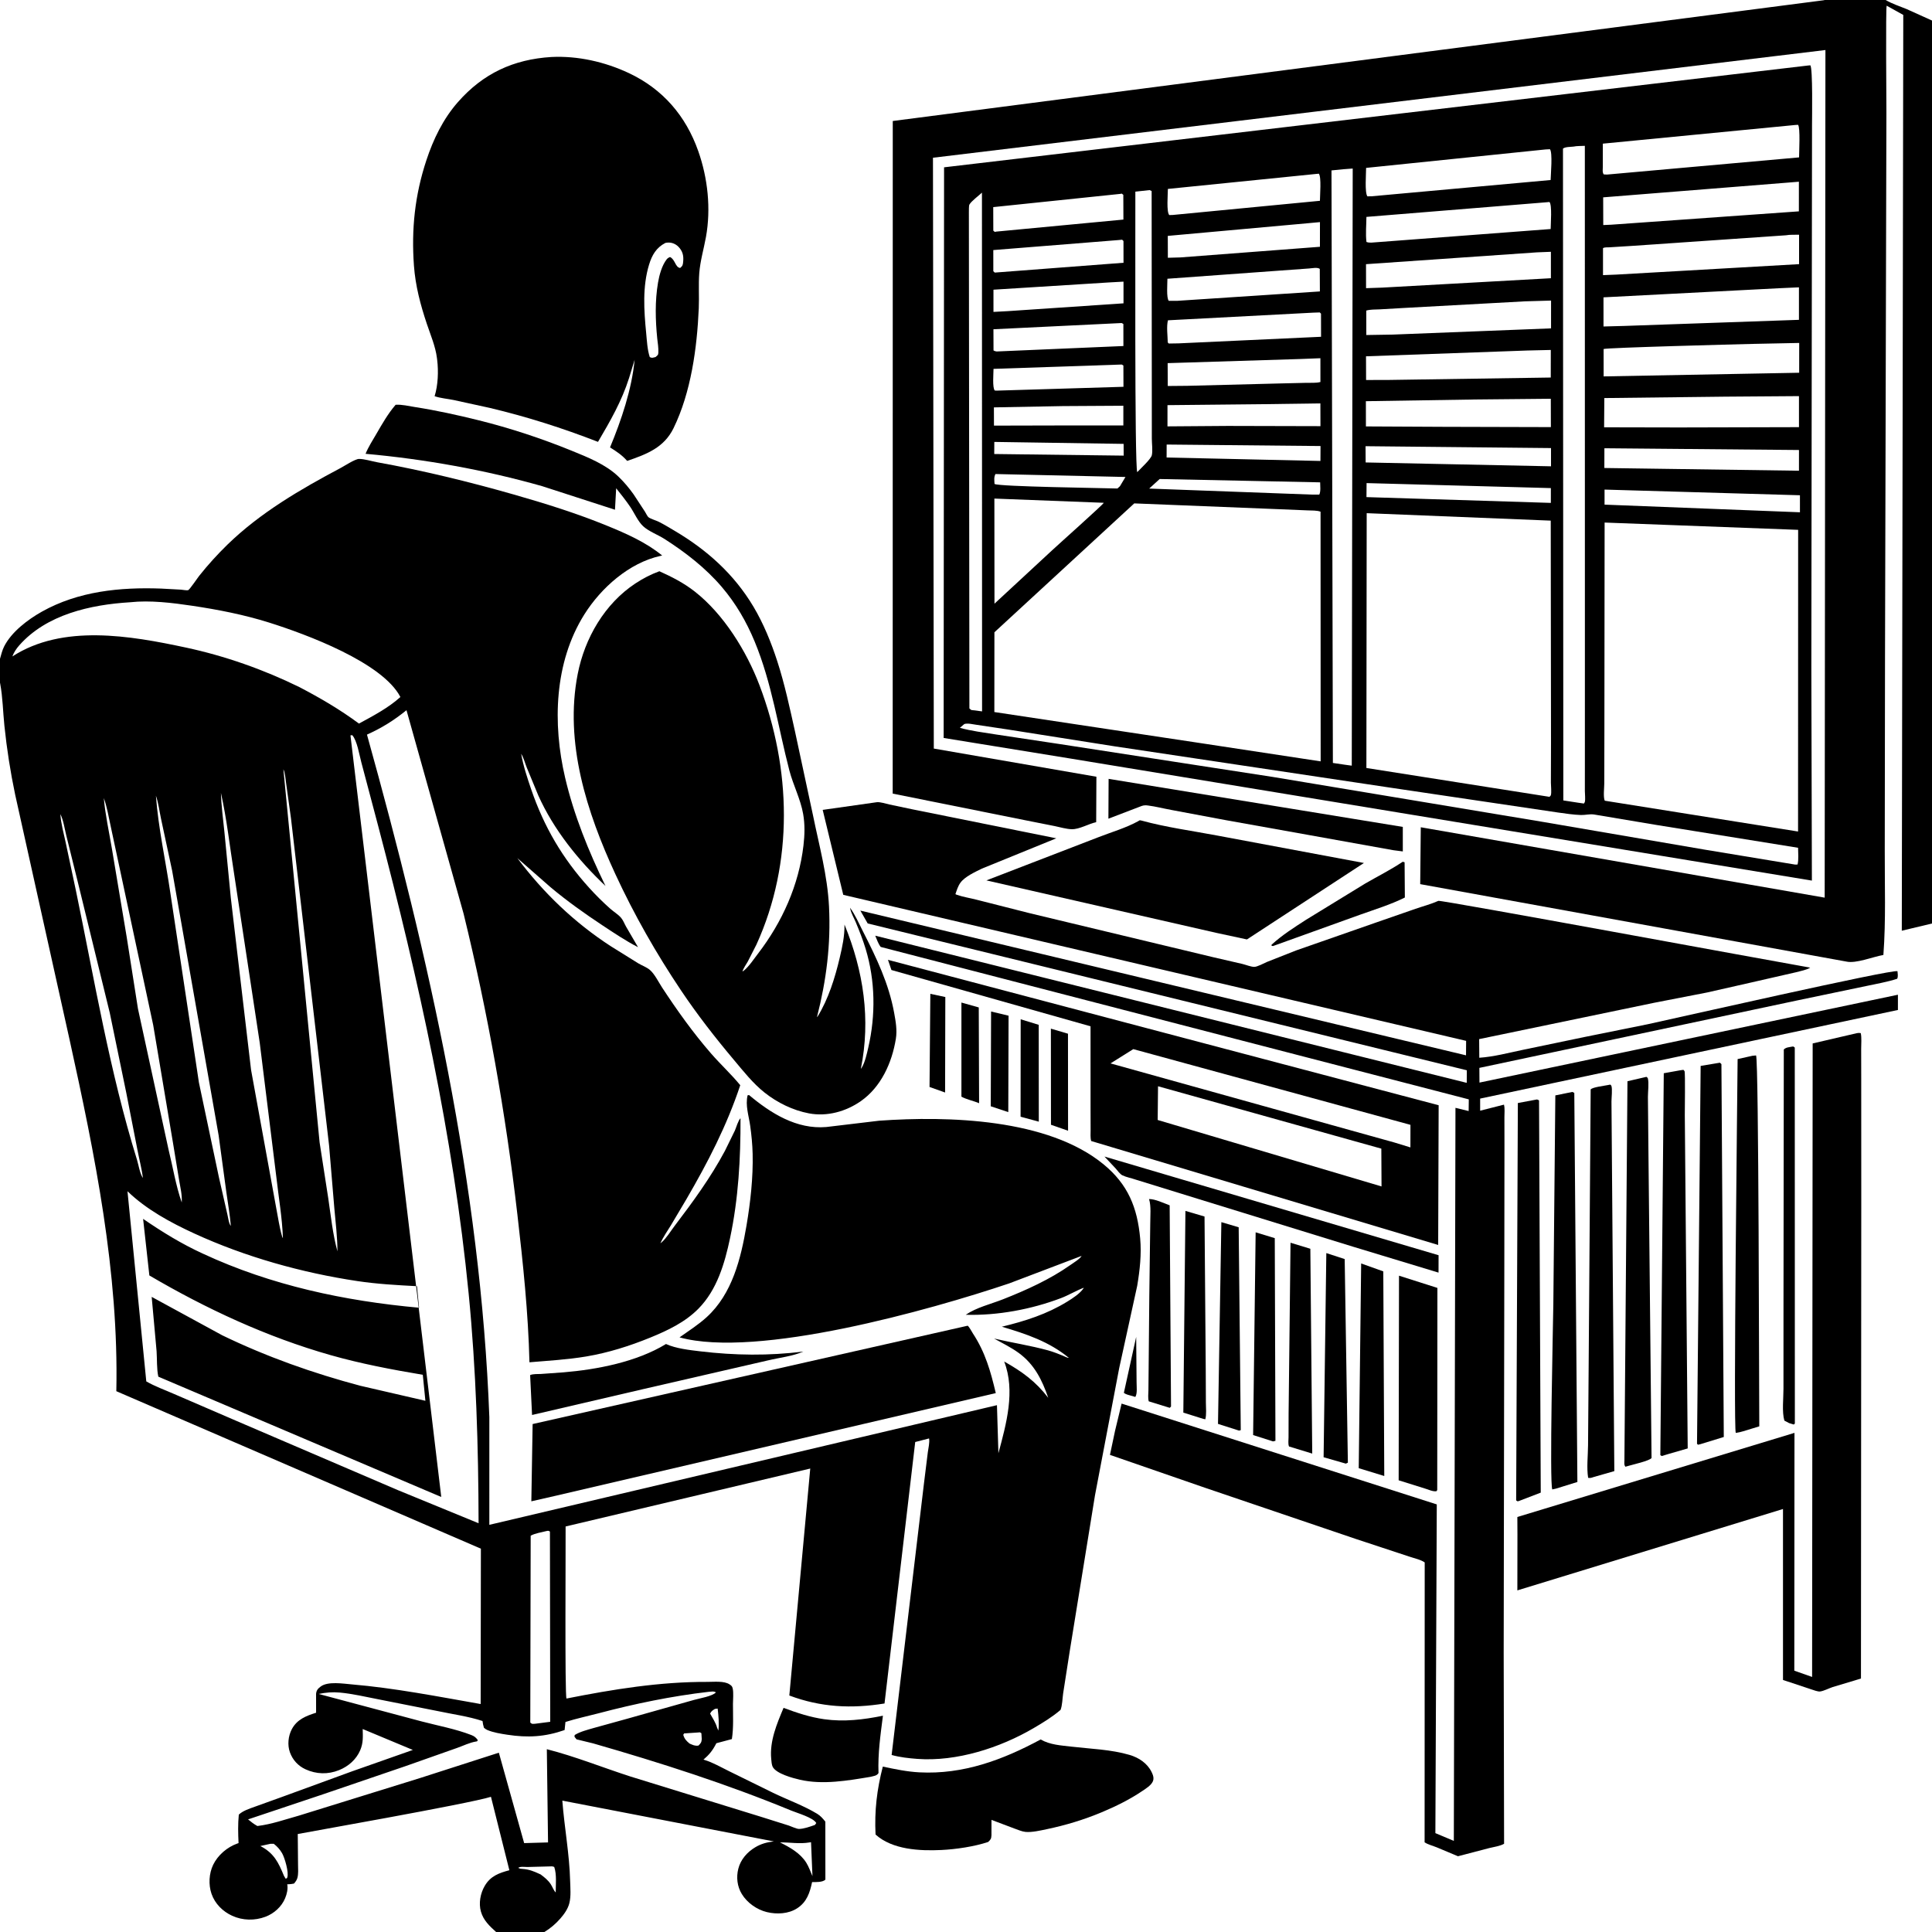 <svg version="1.1" xmlns="http://www.w3.org/2000/svg" style="display: block;" viewBox="0 0 2048 2048" width="1024" height="1024">
<path transform="translate(0,0)" fill="rgb(255,255,255)" d="M 0 0 L 0 2048 L 2048 2048 L 2048 0 L 0 0 z"/>
<path transform="translate(0,0)" fill="rgb(0,0,0)" d="M 2048 978.954 L 2015.98 986.6 L 2017.55 15.828 L 1999.97 6.045 C 1998.83 7.508 1999.68 110.277 1999.67 118.744 L 1998.19 698.73 L 1997.92 901.035 C 1997.79 937.893 1999.22 975.573 1996.47 1012.31 C 1985.42 1014.17 1967.45 1021.71 1957.03 1019.27 L 1505.48 937.223 L 1506.09 876.93 L 1934.24 951.55 L 1935.03 53.035 L 988.982 167.21 L 989.872 793.509 L 1162.23 823.37 L 1162 871.539 C 1153.81 873.26 1144.26 879.215 1136 878.991 C 1130.23 878.834 1123.72 876.851 1118.07 875.693 L 1086.42 869.411 L 946.295 841.253 L 946.369 128.266 L 1933.03 0.288 L 1934.33 0 L 1998.88 0 C 2005.82 4.108 2013.58 6.513 2021.01 9.578 L 2048 21.769 L 2048 978.954 z"/>
<path transform="translate(0,0)" fill="rgb(0,0,0)" d="M 666.817 400.781 C 658.973 425.418 646.933 446.246 633.909 468.396 C 596.137 453.735 558.714 441.795 519.245 432.413 L 480.808 424.018 C 474.293 422.699 466.925 422.155 460.703 419.987 C 464.343 408.286 464.911 393.555 463.419 381.451 L 463.169 379.5 C 461.662 367.269 456.402 355.068 452.493 343.4 C 445.712 323.157 440.351 302.971 438.794 281.599 C 435.978 242.955 439.767 206.906 451.944 170 C 459.359 147.53 469.654 126.177 485.367 108.274 C 512.092 77.823 544.335 62.882 584.528 60.414 C 612.483 59.031 641.312 65.588 666.565 77.46 C 702.607 94.406 726.992 122.785 740.177 160.153 C 750.319 188.898 753.773 221.231 748.341 251.241 C 746.056 263.862 742.231 276.685 741.258 289.454 C 740.317 301.795 741.261 314.371 740.725 326.76 C 738.912 368.697 732.557 415.817 713.966 453.911 C 703.876 474.585 685.348 481.563 664.811 488.568 C 659.385 482.433 653.561 478.534 646.654 474.285 C 658.676 445.373 669.743 412.615 672.716 381.41 L 666.817 400.781 z M 705.324 257.5 C 695.658 262.526 691.123 270.406 688.048 280.5 C 680.915 303.914 682.617 328.982 684.963 353.006 C 685.777 361.338 686.165 370.535 688.768 378.5 C 691.251 379.841 692.233 379.065 694.873 378.5 C 697.083 376.518 697.754 376.588 697.878 373.663 C 698.087 368.759 697.296 363.804 696.715 358.943 C 694.739 339.092 694.189 319.293 697.534 299.533 C 698.878 291.59 701.655 281.351 706.687 274.952 C 707.703 273.659 708.775 273.059 710.273 272.463 C 715.847 275.194 715.723 283.338 721 284.064 C 723.816 281.714 723.888 280.679 724.221 277 C 724.773 270.911 723.578 266.182 719.296 261.704 C 716.463 258.741 712.533 257.014 708.442 257.133 C 707.345 257.164 706.394 257.272 705.324 257.5 z"/>
<path transform="translate(0,0)" fill="rgb(0,0,0)" d="M 1135.87 804.278 L 1000.31 782.264 L 1000.75 177.364 L 1916.57 69.454 L 1919 69.237 C 1921.76 72.227 1920.81 125.31 1920.82 132.793 L 1920.1 708.482 L 1920.68 933.47 L 1135.87 804.278 z M 1902.94 132.5 L 1699.07 152.278 L 1699.05 176.67 C 1699.05 179.458 1698.4 182.561 1700 184.869 L 1703.5 185.045 L 1907.09 166.842 C 1907.08 161.306 1908.56 135.206 1906.01 132.305 L 1902.94 132.5 z M 1668.06 155.389 C 1665.04 155.747 1658.95 155.601 1656.82 157.566 L 1657.19 848.486 L 1672.77 850.886 L 1679 851.782 C 1679.34 851.188 1679.87 850.668 1680.02 850 C 1680.7 846.849 1680.02 841.787 1680.02 838.478 L 1680.04 809.219 L 1680.05 679.847 L 1680 154.597 C 1676.27 154.836 1671.65 154.585 1668.06 155.389 z M 1638.31 158.419 L 1448.13 177.98 C 1448.16 183.873 1446.51 204.217 1449.5 208.137 L 1454.05 208.056 L 1643.73 190.829 C 1643.87 184.735 1645.98 161.823 1643 158.175 L 1638.31 158.419 z M 1423.88 179.407 L 1411.43 180.654 L 1412.91 808.763 L 1425.74 810.658 L 1432.93 811.639 L 1433.93 178.653 L 1423.88 179.407 z M 1394.56 184.44 L 1238 200.273 C 1238.01 205.76 1236.32 224.779 1239.5 227.974 L 1243.22 227.868 L 1399.18 212.852 C 1399.18 207.311 1400.91 187.516 1398 184.122 L 1394.56 184.44 z M 1897.43 193.394 L 1699.43 209.193 L 1699.52 238.564 L 1707.75 238.204 L 1906.88 224.043 L 1906.9 192.625 L 1897.43 193.394 z M 1218.6 201.5 L 1203.52 203.163 C 1203.69 233.82 1202.59 494.427 1205.52 500.5 C 1208.84 496.926 1220.12 486.582 1221 482.515 C 1222.04 477.693 1220.99 470.012 1220.99 464.947 L 1220.96 414.108 L 1220.78 202.5 L 1218.6 201.5 z M 1040.91 204.219 C 1037.44 207.519 1029.77 213.038 1027.57 216.912 C 1026.97 217.97 1027.08 223.547 1027.05 225 L 1027.6 750.97 L 1029.5 752.609 L 1041.04 754.093 L 1040.91 204.219 z M 1187.75 205.51 L 1052.87 219.553 L 1052.95 244.5 L 1054.5 245.813 L 1056.24 245.491 L 1190.86 232.762 L 1190.76 206.5 L 1189.04 205.223 L 1187.75 205.51 z M 1638.71 214.463 L 1448.47 229.924 C 1448.39 238.516 1447.45 248.015 1448.51 256.5 C 1450.42 257.124 1451.75 257.268 1453.75 257.185 L 1643.77 242.782 C 1643.77 237.335 1645.44 217.32 1642.5 214.13 L 1638.71 214.463 z M 1388.83 236.409 L 1237.9 250.056 L 1237.98 273.246 L 1251.25 272.875 L 1399.18 261.6 L 1399.21 235.444 L 1388.83 236.409 z M 1893.2 249.411 L 1730 260.657 L 1706.03 262.156 C 1704.06 262.271 1700.87 261.942 1699.25 263.072 L 1699.25 291.648 L 1713.47 291.083 L 1907.09 280.007 L 1907.1 248.815 C 1902.74 248.987 1897.42 248.581 1893.2 249.411 z M 1185.99 254.441 L 1052.94 265.082 L 1052.96 287.5 L 1054.5 288.946 L 1058.24 288.664 L 1190.97 278.54 L 1190.93 255.5 L 1189.5 254.095 L 1185.99 254.441 z M 1629.22 267.5 L 1448.03 280.042 L 1448.08 305.471 L 1465.25 304.884 L 1644.02 294.931 L 1644.02 266.912 L 1629.22 267.5 z M 1387.73 284.593 L 1237.51 295.485 C 1237.53 300.265 1236.23 316.1 1239 318.916 L 1247.9 318.89 L 1399.13 308.935 L 1399.02 285 C 1396.3 283.118 1391.09 284.371 1387.73 284.593 z M 1175.23 299.413 L 1053.11 307.087 L 1053.12 330.626 L 1068.19 329.828 L 1190.97 321.547 L 1190.96 298.545 L 1175.23 299.413 z M 1884.91 305.583 L 1699.77 315.189 L 1699.79 346.088 L 1721.5 345.516 L 1906.96 339.03 L 1906.96 304.583 L 1884.91 305.583 z M 1616.62 319.425 L 1487.22 326.508 L 1462.54 327.938 C 1457.94 328.18 1452.73 327.907 1448.31 329.221 L 1448.34 355.132 L 1476.39 354.677 L 1644.17 348.09 L 1644.19 318.624 L 1616.62 319.425 z M 1392.05 331.426 L 1238.07 339.53 C 1236.36 346.19 1237.77 356 1237.87 363 L 1239 364.148 L 1249.25 363.986 L 1400.37 357.002 L 1400.32 332.5 L 1399 331.194 L 1392.05 331.426 z M 1187.55 342.5 L 1053.08 349.025 L 1053.17 371.5 C 1054.44 372.132 1055.06 372.447 1056.5 372.577 L 1190.85 366.806 L 1190.83 343.5 C 1188.78 342.213 1189.88 342.522 1187.55 342.5 z M 1857.96 364.547 C 1841.22 364.958 1702.24 368.563 1699.89 369.985 L 1699.93 399.002 L 1747.76 398.11 L 1907.2 395.124 L 1907.24 363.539 L 1857.96 364.547 z M 1619.12 371.551 L 1448.03 377.7 L 1448.11 402.822 L 1472.83 402.752 L 1643.87 400.197 L 1643.91 370.968 L 1619.12 371.551 z M 1378.27 380.566 L 1237.76 384.938 L 1237.87 409.172 L 1258.5 408.989 L 1357 406.467 L 1384.52 405.821 C 1389.33 405.707 1395.11 406.17 1399.7 404.945 L 1399.68 379.731 L 1378.27 380.566 z M 1187.61 386.467 L 1053.17 391.013 C 1053.17 395.844 1051.79 410.941 1054.5 413.982 L 1056.75 414.076 L 1190.92 410.023 L 1190.84 387.5 C 1189.34 386.532 1189.5 386.289 1187.61 386.467 z M 1828.59 420.472 L 1700.65 421.964 L 1700.42 452.957 L 1780.23 453.121 L 1906.99 452.804 L 1906.98 419.901 L 1828.59 420.472 z M 1564.09 423.461 L 1447.89 425.287 L 1447.93 452.03 L 1530.5 452.452 L 1643.99 452.753 L 1643.92 422.694 L 1564.09 423.461 z M 1336.89 428.47 L 1237.58 429.471 L 1237.57 451.971 L 1301.51 451.5 L 1399.73 451.744 L 1399.66 427.612 L 1336.89 428.47 z M 1126.6 430.477 L 1053.58 431.839 L 1053.65 451.173 L 1120.61 451.019 L 1190.8 451.013 L 1190.8 430.1 L 1126.6 430.477 z M 1054.01 468.454 L 1053.93 481.27 L 1191.14 482.983 L 1191.08 470.527 L 1054.01 468.454 z M 1236.7 471.235 L 1236.65 484.982 L 1399.72 488.637 L 1399.81 472.819 L 1236.7 471.235 z M 1447.54 472.989 L 1447.64 490.22 L 1644.13 494.302 L 1644.13 474.975 L 1447.54 472.989 z M 1700.73 475.169 L 1700.68 496.099 L 1906.97 498.986 L 1906.99 477.023 L 1700.73 475.169 z M 1055.24 502.5 C 1053.44 505.785 1054.05 509.392 1054.24 513 C 1058.79 515.909 1169.59 517.321 1184.5 517.835 L 1187.17 515.432 L 1193.04 505.614 L 1055.24 502.5 z M 1229.3 507.778 L 1218.19 517.906 L 1391.25 524.313 L 1398.5 524.315 C 1400.21 520.813 1399.43 515.191 1399.41 511.305 L 1229.3 507.778 z M 1448.63 512.101 L 1448.51 526.953 L 1643.96 533.089 L 1643.98 517.403 L 1448.63 512.101 z M 1700.89 518.984 L 1700.89 534.932 L 1908.02 543.034 L 1908.01 524.993 L 1700.89 518.984 z M 1054.08 528.513 L 1054.19 639.923 L 1115.06 583.544 C 1121.72 577.282 1169.67 534.592 1170.05 532.982 L 1054.08 528.513 z M 1202.36 533.614 L 1054.12 670.242 L 1054.05 754.789 L 1271.24 787.518 L 1399.95 807.078 L 1399.84 542.408 C 1395.8 540.907 1390.31 541.234 1386 541.028 L 1356.11 539.787 L 1202.36 533.614 z M 1448.75 543.983 L 1448.43 814.097 L 1642.5 844.673 C 1642.98 844.106 1643.7 843.675 1643.94 842.971 C 1644.87 840.249 1644 832.85 1644.01 829.711 L 1644.13 786.988 L 1643.85 551.889 L 1448.75 543.983 z M 1700.96 553.925 L 1700.72 775.902 L 1700.59 830.735 C 1700.58 835.241 1699.37 844.823 1701.1 848.783 L 1906.02 881.443 L 1906.11 561.658 L 1700.96 553.925 z M 1022.23 767.5 L 1017.5 771.542 C 1029.69 774.885 1042.35 776.435 1054.81 778.427 L 1123.41 788.754 L 1349.1 823.571 L 1636.69 871.446 L 1807 900.641 L 1902.97 916.5 L 1905.5 916.418 C 1906.78 910.817 1906.1 904.414 1906.03 898.679 L 1755.53 874.424 L 1689.68 863.388 C 1684.92 862.736 1680.54 864.087 1675.85 863.946 C 1667.9 863.707 1659.56 862.395 1651.69 861.322 L 1471.84 834.654 L 1181.89 791.193 L 1068.41 773.293 L 1035.15 768.319 C 1031.26 767.806 1025.91 766.358 1022.23 767.5 z"/>
<path transform="translate(0,0)" fill="rgb(0,0,0)" d="M 787.007 1029.85 L 788.462 1028.94 C 793.964 1024.5 799.227 1016.48 803.533 1010.87 C 829.187 977.443 846.769 938.364 851.702 896.326 C 853.032 884.987 853.33 874.045 851.36 862.757 C 848.644 847.19 840.779 832.138 836.765 816.737 C 824.812 770.864 818.261 724.259 799.983 680.094 C 791.256 659.008 780.047 639.721 765.238 622.322 C 748.048 602.126 726.644 585.542 704.377 571.304 C 697.47 566.887 687.706 563.305 681.802 557.861 C 676.272 552.761 672.377 543.662 668.127 537.364 C 663.505 530.514 658.291 524.057 653.166 517.58 L 651.905 540.339 L 574.67 515.342 C 514.225 498.158 450.06 486.659 387.514 481.056 C 390.532 473.638 395.005 466.777 399.021 459.866 C 405.232 449.178 411.286 438.482 419.383 429.077 C 426.116 428.63 433.25 430.461 439.913 431.499 C 462.514 435.017 484.956 439.946 507.156 445.455 C 540.685 453.776 573.994 464.75 606 477.781 C 623.057 484.726 642.154 492.304 655.608 505.263 C 661.562 510.998 666.871 517.326 671.651 524.062 L 683.702 542.444 C 684.528 543.741 686.265 547.419 687.394 548.27 C 689.906 550.163 695.353 551.633 698.364 553.137 C 704.087 555.998 709.611 559.409 715.119 562.663 C 749.403 582.918 778.087 608.573 798.638 643.018 C 809.336 660.949 817.523 681.093 823.95 700.936 C 831.849 725.324 837.19 750.486 842.754 775.478 L 861.871 864.547 C 868.441 896.809 877.119 927.843 878.786 960.989 C 880.806 1001.18 875.983 1039.16 866.066 1078 L 866.589 1077.74 C 878.15 1059.03 885.127 1036.55 890.145 1015.26 C 892.949 1003.36 895.363 992.351 895.198 980.059 C 915.404 1029.44 923.144 1080.51 912.532 1133.07 L 913.601 1131.56 C 917.031 1125.76 918.931 1116.9 920.44 1110.34 C 928.327 1076.01 927.88 1039.66 917.611 1005.81 C 914.738 996.334 911.08 987.076 907.286 977.937 C 905.394 973.378 902.56 968.626 901.419 963.863 L 901.055 962.19 C 906.682 969.944 910.575 979.109 914.931 987.642 C 929.124 1015.45 942.186 1042.68 947.846 1073.7 C 949.503 1082.78 951.139 1092.01 949.642 1101.24 C 945.538 1126.53 933.987 1152.27 912.459 1167.29 C 896.635 1178.33 876.63 1183.84 857.468 1180.21 C 840.483 1177 823.965 1168.88 810.458 1158.17 C 798.143 1148.4 788.14 1135.65 778.077 1123.68 C 758.162 1100 739.247 1075.73 721.997 1050.02 C 695.593 1010.66 672.249 969.706 652.355 926.694 C 622.043 861.156 598.143 787.329 612.386 714.5 C 619.823 676.475 640.928 639.967 673.61 618.434 C 681.748 613.072 689.846 608.903 698.982 605.538 C 712.293 611.539 724.914 618.007 736.451 627.036 C 767.152 651.065 791.393 690.309 805.106 726.426 C 838.703 814.903 841.527 914.106 801.911 1001.17 L 792.716 1019.24 C 790.896 1022.43 788.008 1026.38 787.007 1029.85 L 786.026 1030.9 L 787.007 1029.85 z"/>
<path transform="translate(0,0)" fill="rgb(0,0,0)" d="M 0 723.675 L 0 698.352 C 1.229 694.04 2.338 689.35 4.356 685.337 C 12.142 669.85 29.522 656.727 44.331 648.413 C 82.977 626.718 127.107 622.344 170.694 623.909 L 191.826 625.058 C 193.672 625.189 197.853 626.028 199.403 625.628 C 200.904 625.241 209.291 612.743 211.052 610.527 C 220.377 598.793 230.553 587.572 241.301 577.13 C 275.993 543.425 318.544 518.656 361 496.12 C 365.066 493.962 376.398 486.538 380.534 486.49 C 386.202 486.425 394.101 488.975 399.874 490.014 C 448.182 498.713 497.214 510.683 544.438 524.154 C 577.794 533.67 610.873 543.992 643.014 557.102 C 663.58 565.49 684.634 574.724 701.946 588.876 L 700.249 589.24 C 666.925 596.531 637.07 623.216 619.393 651.375 C 587.473 702.222 585.666 767.153 599.032 824.298 C 608.334 864.07 623.97 902.503 641.834 939.142 C 613.067 911.981 586.841 879.386 570.583 843.149 L 558.314 813.451 C 556.507 808.885 555.077 803.127 552.451 799.041 C 554.678 811.784 558.867 824.398 563.042 836.613 C 576.684 876.523 596.282 909.933 624.608 941.187 C 631.679 948.989 639.059 956.314 646.935 963.302 C 650.478 966.445 655.171 969.234 658.244 972.772 C 660.62 975.507 661.938 979.285 663.736 982.416 L 676.36 1004.07 C 663.271 997.305 651.094 989.154 638.821 981.035 C 619.694 968.384 601.102 955.159 583.51 940.419 L 548.402 909.628 C 575.838 946.288 608.842 977.962 647.306 1002.93 L 676.571 1021.16 C 680.411 1023.43 685.592 1025.32 688.934 1028.19 C 693.964 1032.51 698.168 1041.21 701.915 1046.92 C 717.8 1071.12 734.686 1094.79 753.689 1116.67 C 763.69 1128.18 775.032 1138.59 784.699 1150.36 C 770.363 1193.48 750.372 1232.09 727.617 1271.19 L 711.228 1298.8 C 707.388 1305.04 702.994 1311.27 700.049 1317.97 L 698.261 1319.99 L 700.049 1317.97 L 701.287 1316.96 C 706.315 1312.74 710.715 1305.32 714.725 1300.04 C 734.239 1274.35 753.179 1248.59 768.412 1220.03 L 778.977 1198.5 C 780.461 1195.16 782.448 1187.77 784.965 1185.39 C 785.128 1228.14 782.775 1270.52 773.892 1312.44 C 768.207 1339.27 760.116 1367.26 740.327 1387.31 C 726.205 1401.62 707.869 1410.3 689.522 1417.81 C 667.673 1426.75 644.812 1433.99 621.5 1437.91 C 601.635 1441.25 581.289 1442.37 561.236 1444.08 C 559.983 1391.72 554.438 1339.13 548.419 1287.11 C 536.005 1179.83 517.087 1073.45 491.428 968.536 L 430.896 752.846 C 417.61 763.619 404.627 771.711 389.005 778.72 C 454.658 1014.6 509.586 1256.68 518.719 1502.21 L 518.715 1616.38 L 1056.81 1489.55 L 1058.36 1540.49 C 1066.7 1509.55 1076.54 1474.45 1064.47 1443.25 C 1083.42 1453.93 1097.86 1464.32 1111.18 1481.74 C 1104.65 1462.78 1096.5 1446.25 1079.83 1434.13 C 1071.81 1428.29 1062.44 1423.72 1053.76 1418.91 C 1072.73 1423.36 1092.28 1426.3 1111.02 1431.46 C 1116.38 1432.94 1121.52 1435 1126.67 1437.08 C 1128.47 1437.81 1131.26 1439.45 1133.15 1439.46 C 1111.92 1422.01 1087.95 1414.11 1062.01 1406.37 C 1086.65 1400.41 1109.75 1393.1 1131.49 1379.68 C 1136.99 1376.29 1144.63 1371.31 1148.3 1366.03 L 1148.87 1365.04 L 1149.83 1364.14 L 1148.87 1365.04 C 1140.53 1368.21 1132.91 1372.95 1124.53 1376.12 C 1093.13 1388.01 1057.38 1394.67 1023.73 1393.72 C 1034.98 1385.99 1050.47 1382.33 1063.22 1377.3 C 1087.83 1367.6 1112.98 1356.25 1134.66 1340.95 C 1137.59 1338.88 1145 1334.36 1146.54 1331.31 L 1069.83 1360.44 C 985.982 1388.73 802.584 1440.28 720.328 1417.67 C 730.075 1410.76 740.32 1404.27 749.161 1396.19 C 776.255 1371.44 785.37 1334.06 791.296 1299.26 C 795.503 1274.55 798.433 1248.12 797.826 1223.05 C 797.585 1213.09 796.6 1203.02 795.208 1193.15 C 793.7 1182.47 789.928 1171.72 792.5 1161.05 L 794.023 1160.8 C 817.043 1180.12 844.498 1197.39 875.929 1194.68 L 932.032 1187.99 C 1004.97 1182.82 1110.67 1185.66 1169.78 1234.2 C 1195.74 1255.51 1205.65 1280.04 1208.63 1312.8 C 1210.15 1329.5 1208.26 1346.47 1205.5 1362.93 L 1186.39 1450.28 L 1160.72 1585.15 L 1134.01 1750 L 1126.99 1795 C 1126.17 1800.5 1126.17 1807.49 1124.24 1812.56 C 1115.4 1820.1 1105.65 1826.05 1095.66 1831.9 C 1060.05 1852.76 1014.09 1867.57 972.465 1864.51 C 963.436 1863.84 953.893 1862.78 945.165 1860.35 L 979.43 1572.58 L 983.514 1539.55 C 984.079 1535.14 985.642 1529.03 984.845 1524.8 L 970.161 1528.6 L 937.63 1805.77 C 902.626 1811.43 870.122 1809.86 836.716 1797.31 L 858.901 1556.71 L 599.567 1618.13 C 599.745 1636.06 598.62 1797.48 600.508 1800.52 C 649.946 1790.72 699.5 1782.67 750 1782.87 C 756.859 1782.9 767.467 1781.66 773.237 1785.44 C 775.145 1786.69 776.152 1787.42 776.667 1789.7 C 777.757 1794.52 776.972 1801.27 776.969 1806.27 C 776.961 1818.51 777.724 1831.41 775.818 1843.5 L 759.36 1847.9 L 758.925 1848.75 C 755.248 1855.81 751.666 1860.15 745.696 1865.27 L 746.707 1865.56 C 755.785 1868.36 764.546 1873.45 773.062 1877.64 L 819.378 1900.41 C 834.597 1907.79 851.868 1913.99 866.243 1922.69 C 869.825 1924.86 872.309 1927.79 874.896 1931.02 L 874.94 1992.5 C 871.991 1995.42 864.846 1995.06 860.851 1995.09 C 858.465 2006.29 855.325 2016.12 845.144 2022.79 C 835.856 2028.87 823.384 2029.42 812.916 2026.9 C 802.33 2024.35 792.041 2017.08 786.339 2007.72 C 781.441 1999.68 780.34 1989.96 782.648 1980.89 C 785.121 1971.18 791.995 1963.34 800.46 1958.27 C 806.842 1954.45 813.043 1952.78 820.32 1951.99 L 596.086 1908.73 C 598.289 1937.45 603.646 1965.26 604.381 1994.17 C 604.573 2001.74 605.382 2009.95 603.562 2017.35 C 602.053 2023.48 598.096 2029.01 593.999 2033.71 C 589.14 2039.29 583.425 2044.17 577.087 2048 L 525.9 2048 C 519.003 2041.76 512.489 2035.73 509.816 2026.43 C 507.241 2017.47 509.231 2006.98 513.851 1999.1 C 519.966 1988.67 528.926 1985.46 539.945 1982.52 L 520.437 1904.69 C 497.992 1911.92 315.889 1943.86 315.628 1944.14 C 315.566 1944.21 315.678 1948.8 315.682 1949.18 L 315.931 1976.63 C 315.964 1981.14 316.475 1986.47 315.209 1990.78 C 314.519 1993.13 313.22 1994.81 311.669 1996.66 C 309.727 1997.03 308.008 1997.32 306.021 1997.38 L 304.5 1997.4 C 305.358 2002.43 304.191 2007.48 302.264 2012.15 C 298.514 2021.24 290.5 2028.4 281.393 2031.84 C 270.023 2036.14 257.24 2035.88 246.149 2030.82 C 236.142 2026.26 227.84 2018.04 224.215 2007.5 C 220.879 1997.8 221.514 1986.01 225.96 1976.77 C 230.928 1966.44 240.929 1957.97 251.663 1954.18 L 252.874 1953.77 C 252.395 1943.58 252.136 1933.75 253.143 1923.58 C 257.489 1919.43 264.457 1917.26 270.035 1915.23 L 298.965 1904.81 L 373.41 1877.61 L 437.631 1855.01 L 384.468 1832.83 C 384.675 1841.09 385.175 1847.62 381.76 1855.5 C 377.51 1865.3 369.197 1872.49 359.391 1876.43 C 347.699 1881.12 335.384 1880.82 323.875 1875.54 C 315.989 1871.93 310.239 1865.64 307.304 1857.46 C 304.536 1849.73 305.518 1840.26 309.323 1833.05 C 314.829 1822.61 324.521 1818.91 335.068 1815.56 L 335.062 1795.53 C 335.395 1791.78 337.028 1789.98 339.95 1787.78 C 347.538 1782.07 363.741 1784.75 372.653 1785.5 C 418.349 1789.37 464.359 1798.43 509.523 1806.35 L 509.759 1641.66 L 123.309 1474.72 C 126.009 1348.54 100.63 1224.09 73.626 1101.54 L 16.077 842.368 C 11.003 818.202 7.215 793.884 4.667 769.322 C 3.134 754.537 2.918 739.201 0.184 724.61 L 0 723.675 z M 110.042 846 C 111.613 863.811 115.628 881.841 118.606 899.5 L 134.304 993.326 L 146.244 1069.31 L 178.591 1218.28 C 183.196 1236.8 186.339 1256.71 192.654 1274.65 C 193.215 1266.87 191.151 1258.67 189.872 1251 L 183.396 1211.62 L 162.399 1086.64 L 129.022 930.5 L 117.358 875.941 C 115.208 866.068 113.524 855.505 110.042 846 L 109.246 844.005 L 110.042 846 z M 64 863 C 64.612 872.999 67.495 883.203 69.599 892.982 L 80.428 943.856 C 100.207 1039.05 116.324 1136.41 145.198 1229.36 C 146.892 1234.82 148.264 1244.3 151.535 1248.75 C 150.209 1238.78 147.631 1229.01 145.736 1219.13 L 133.809 1158.18 L 116.34 1073.55 L 82.609 935.523 L 70.277 885.706 C 68.507 878.557 67.295 869.577 64 863 L 63.199 860.005 L 64 863 z M 137.871 638.423 C 96.047 640.978 49.321 651.302 20.343 684.182 C 17.352 687.575 14.665 691.597 13.114 695.851 C 66.536 661.303 138.138 673.846 196.807 686.383 C 238.255 695.24 279.28 709.669 317.314 728.329 C 339.45 739.896 360.404 752.121 380.504 767.021 C 395.454 758.922 411.785 750.325 424.432 738.853 C 405.353 702.158 324.227 672.214 285.271 659.952 C 258.789 651.617 231.054 646.205 203.615 642.122 C 182.758 639.018 158.967 636.103 137.871 638.423 z M 371.49 779.5 L 467.755 1586.86 L 167.823 1459.32 C 166.024 1450.99 166.577 1440.89 165.984 1432.27 L 160.789 1374.74 L 235.596 1415.48 C 282.413 1438.16 331.76 1455.64 382 1468.98 L 450.931 1484.89 L 448.186 1457.33 C 415.415 1451.85 382.449 1445.58 350.462 1436.5 C 282.907 1417.31 218.759 1387.47 158.325 1352.04 L 151.696 1292.04 C 172.223 1306.08 192.522 1318.61 215.201 1328.98 C 287.425 1362.57 365.259 1379.1 444.222 1386.24 L 442.006 1363.41 C 420.848 1362.31 399.761 1361.14 378.784 1357.99 C 319.897 1349.15 259.856 1332.35 205.757 1307.46 C 180.779 1295.97 154.987 1282.01 135.132 1262.75 L 155.075 1464.35 C 164.302 1469.67 174.683 1473.34 184.443 1477.64 L 251.025 1506.38 L 421.482 1579.48 L 507.315 1614.71 C 507.141 1533.44 504.724 1452.39 496.814 1371.47 C 480.413 1203.68 443.796 1038.78 401.001 876 L 383.028 808.113 C 380.891 800.299 378.628 785.21 373.418 779.324 L 371.49 779.5 z M 300.411 815.5 L 338.791 1211 L 347.956 1270.16 C 350.693 1288.73 352.724 1308.43 357.705 1326.5 C 357.679 1311.17 355.709 1295.68 354.373 1280.41 L 348.87 1214.5 L 308.423 867.24 L 303.256 830 C 302.532 825.49 302.377 819.558 300.411 815.5 z M 234.188 840.5 C 234.584 854.391 236.551 868.36 237.909 882.198 L 244.689 951.939 L 266.137 1134.14 L 292.194 1277.21 C 293.113 1281.78 297.777 1310.28 299.9 1312.5 C 299.202 1291.2 295.342 1269.2 292.971 1247.97 L 275.344 1105.5 L 248.044 925.5 C 243.536 897.3 240.464 868.341 234.188 840.5 z M 165.283 843.5 C 167.807 877.72 175.601 912.512 180.574 946.531 L 210.853 1147.49 L 232.064 1248 L 240.987 1287.1 C 241.798 1290.41 242.57 1297.18 244.699 1299.5 C 243.753 1287.64 241.579 1275.74 239.96 1263.95 L 231.738 1203.39 L 182.464 922.886 L 170.676 867.848 C 168.937 859.781 168.017 851.273 165.283 843.5 z M 578.706 1623.11 C 573.626 1624.43 567.072 1625.33 562.542 1627.92 L 562.123 1826 C 564.132 1827.88 564.525 1827.28 567.155 1827.26 L 583.254 1825.18 L 582.949 1623.5 C 580.938 1622.28 580.905 1622.73 578.706 1623.11 z M 751.174 1793.4 C 711.687 1797.98 673.003 1806 634.592 1816.13 C 622.915 1819.21 610.896 1821.72 599.397 1825.37 L 598.5 1833.93 C 577.614 1841.19 559.467 1842.22 537.686 1838.87 C 530.92 1837.83 522.814 1836.56 516.5 1833.84 C 515.139 1833.25 514.132 1832.43 512.998 1831.5 C 512.24 1829.05 511.793 1826.9 511.5 1824.35 C 496.55 1819.38 479.539 1817.13 464.053 1813.82 L 401 1801.32 C 387.541 1798.72 373.87 1795.44 360.215 1794.19 C 352.389 1793.47 345.465 1794.08 337.787 1795.66 L 446.806 1824.74 C 463.885 1829.23 483.219 1832.81 499.574 1839.19 C 502.951 1840.51 504.444 1841.76 506.55 1844.69 C 505.267 1846.23 506.069 1845.84 504.668 1846.07 C 497.732 1847.21 491.124 1850.57 484.5 1852.89 L 430 1872.13 L 342.37 1902.04 L 262.949 1928.63 C 266.146 1931.27 269.193 1933.66 272.838 1935.65 C 287.868 1933.83 302.406 1928.66 316.952 1924.6 L 444.86 1884.93 L 528.81 1857.93 L 555.621 1953.78 L 580.948 1953.04 L 579.664 1854.22 C 609.621 1861.85 638.808 1873.66 668.248 1883.16 L 806.266 1925.75 L 836.09 1935.15 C 838.744 1936.02 844.345 1938.75 846.943 1938.74 C 852.105 1938.72 858.99 1936.21 863.866 1934.5 L 865.285 1932.5 C 862.094 1926.74 845.195 1921.95 838.791 1919.31 C 770.405 1891.09 699.799 1868.48 628.702 1848.05 L 611.133 1843.77 L 608.965 1841 L 609.199 1839.18 C 615.058 1835.55 622.446 1833.79 629.028 1831.84 L 665.447 1821.77 L 735.729 1801.97 C 741.403 1800.35 755.328 1798.08 758.876 1794 C 756.612 1792.47 753.865 1793.26 751.174 1793.4 z M 757.893 1811.5 C 755.554 1812.97 753.93 1813.85 752.765 1816.5 C 755.426 1821.34 758.721 1826.14 760.165 1831.5 L 761.5 1834.49 C 762.452 1826.98 761.616 1818.67 760.749 1811.16 L 757.893 1811.5 z M 740.059 1836.5 L 725.167 1837.5 L 724.28 1839 C 725.607 1843.44 727.493 1845.34 731 1848.28 C 734.718 1849.83 736.277 1850.86 740.34 1850.42 C 742.753 1848.14 743.697 1846.93 743.888 1843.5 L 743.5 1837.28 C 741.39 1836.04 742.534 1836.31 740.059 1836.5 z M 826.812 1953.03 C 837.219 1958.17 848.308 1964.35 854.653 1974.5 C 857.429 1978.94 859.118 1984.01 861.235 1988.78 L 859.732 1952.79 L 858.135 1953.06 C 847.217 1954.89 837.548 1952.86 826.812 1953.03 z M 286.693 1954.5 L 275.971 1956.86 C 290.399 1964.37 295.101 1974.13 301.029 1988.51 L 302.805 1991.5 C 304.041 1991.01 304.13 1991.3 304.553 1990.08 C 306.389 1984.8 301.727 1969.14 299.035 1964.5 C 296.663 1960.41 293.903 1957.4 290.205 1954.5 L 286.693 1954.5 z M 584.294 1978.44 L 558.989 1979.1 C 556.324 1979.09 551.325 1978.35 549.384 1980 C 551.356 1981.07 551.848 1980.98 554.025 1981.13 C 560.798 1981.61 565.869 1983.63 571.877 1986.44 L 573.056 1986.96 C 577.248 1990.09 581.012 1993.04 583.917 1997.5 C 585.573 2000.04 586.926 2004.07 589.081 2006.05 C 589.06 1997.64 590.282 1986.99 587.5 1979.03 C 586.299 1978.65 585.569 1978.33 584.294 1978.44 z"/>
<path transform="translate(0,0)" fill="rgb(0,0,0)" d="M 1476.99 901.249 L 1387 885.082 L 1299.44 869.402 L 1241.74 858.593 C 1233.42 857.076 1225.08 854.888 1216.7 853.833 C 1214.38 853.541 1212.47 853.582 1210.23 854.361 L 1174.96 867.851 L 1175.17 825.624 L 1487.03 876.558 L 1487.04 902.546 L 1476.99 901.249 z"/>
<path transform="translate(0,0)" fill="rgb(0,0,0)" d="M 1181.98 1516.78 L 1188.94 1487.87 L 1523.05 1594.74 L 1521.56 1943.19 L 1541.12 1951.43 L 1542.85 1174.35 L 1556.83 1177.76 L 1556.98 1165.38 L 933.578 1003.79 C 930.918 1000.3 929.48 995.902 927.802 991.872 L 1554.8 1147.87 L 1554.9 1134.54 L 919.795 978.894 L 912.016 965.278 L 1554.04 1118.69 L 1554.15 1103.35 L 893.893 948.558 L 872.087 858.511 L 929.504 850.365 C 933.321 850.026 938.985 851.944 942.798 852.787 L 967 857.882 L 1119.71 888.651 L 1040.8 920.786 C 1033.75 924.282 1022.86 929.186 1018.13 935.666 C 1015.52 939.239 1014.19 943.682 1012.79 947.834 L 1014.1 948.471 C 1020.73 950.808 1028.44 951.973 1035.31 953.759 L 1091.86 968.115 L 1286.28 1014.74 L 1316.98 1021.82 C 1320.54 1022.7 1325.94 1024.85 1329.39 1024.93 C 1332.77 1025.01 1339.87 1021.03 1343.21 1019.63 L 1374.13 1007.44 L 1459.62 977.578 L 1500.46 963.399 C 1508.56 960.599 1516.9 958.429 1524.75 954.943 C 1527.31 953.809 1880.08 1019 1918.89 1025.73 C 1915.33 1028.1 1908.48 1029.37 1904.26 1030.53 L 1855.28 1041.72 L 1809.57 1052.08 L 1753.75 1062.93 L 1567.97 1101.5 L 1568.12 1121.26 C 1583.42 1120.24 1599.24 1116.02 1614.29 1112.88 L 1680.64 1099.07 L 1746.53 1085.76 C 1776.13 1079.38 2005.86 1027.18 2011.41 1029.5 C 2011.62 1032.13 2012.23 1035.03 2011.12 1037.5 C 2000.5 1041.02 1988.96 1042.9 1978 1045.28 L 1905.37 1060.44 L 1568.19 1132 L 1568.3 1147.59 L 2011.87 1054.45 L 2011.88 1070.61 L 1569.01 1164.56 L 1569.02 1177.38 L 1594.26 1170.97 C 1595.33 1175 1594.73 1180.15 1594.74 1184.32 L 1594.79 1213.51 L 1594.64 1344.66 L 1593.97 1752.17 L 1594.4 1954.47 C 1590.16 1956.95 1583.57 1957.82 1578.71 1959.02 L 1545.5 1967.7 L 1523 1958.26 C 1518.83 1956.57 1513.94 1955.36 1510.14 1952.98 L 1510.25 1656.23 C 1505.99 1653.21 1498.65 1651.71 1493.65 1649.97 L 1436.77 1631.2 L 1277 1576.97 L 1176.6 1542.24 L 1181.98 1516.78 z"/>
<path transform="translate(0,0)" fill="rgb(0,0,0)" d="M 1289.23 988.843 L 1045.62 933.255 L 1164.32 887.49 C 1177.95 882.169 1193.77 877.577 1206.49 870.498 L 1208.25 869.5 L 1210.13 869.866 C 1235.91 876.961 1263.69 880.687 1290 885.661 L 1445.81 914.802 L 1321.8 995.849 L 1289.23 988.843 z"/>
<path transform="translate(0,0)" fill="rgb(0,0,0)" d="M 1349.5 1002.82 L 1348 1002.64 L 1347.85 1001.5 C 1359.12 991.177 1371.86 983.153 1384.65 974.889 L 1447.34 936.482 C 1460.67 928.789 1474.1 922.088 1486.94 913.5 L 1488.93 914.047 L 1489.21 951.397 C 1474.37 958.859 1457.12 964.12 1441.46 969.739 L 1349.5 1002.82 z"/>
<path transform="translate(0,0)" fill="rgb(0,0,0)" d="M 900.197 961.066 L 901.055 962.19 L 900.197 961.066 z"/>
<path transform="translate(0,0)" fill="rgb(0,0,0)" d="M 1524.53 1319.71 L 1156.69 1209.52 C 1155.67 1205.97 1156.12 1201.47 1156.1 1197.76 L 1156.04 1175.28 L 1156.01 1087.92 L 944.955 1028.25 L 941.283 1017.47 L 1525.03 1171.6 L 1524.53 1319.71 z M 1201.33 1112.12 L 1177.19 1127.25 L 1478.11 1211.09 L 1495.09 1216.29 L 1495.14 1192.38 L 1201.33 1112.12 z M 1227.56 1151.48 L 1227.19 1187.23 L 1464.48 1257.67 L 1464.27 1217.61 L 1227.56 1151.48 z"/>
<path transform="translate(0,0)" fill="rgb(0,0,0)" d="M 1001.84 1158.12 L 985.348 1152.24 L 986.195 1053.5 L 1002.08 1056.89 L 1001.84 1158.12 z"/>
<path transform="translate(0,0)" fill="rgb(0,0,0)" d="M 1037.89 1169.46 C 1032.05 1166.93 1024.47 1165.5 1019.15 1162.5 L 1019.15 1062.75 L 1037.53 1067.92 L 1037.89 1169.46 z"/>
<path transform="translate(0,0)" fill="rgb(0,0,0)" d="M 1068.82 1178.88 L 1050.25 1172.71 L 1050.59 1072.24 L 1069.13 1076.68 L 1068.82 1178.88 z"/>
<path transform="translate(0,0)" fill="rgb(0,0,0)" d="M 1101.17 1189.01 L 1081.86 1183.77 L 1081.96 1080.48 L 1101.1 1086.37 L 1101.17 1189.01 z"/>
<path transform="translate(0,0)" fill="rgb(0,0,0)" d="M 1132.19 1198.63 L 1114.07 1192.29 L 1113.98 1090.41 L 1132.1 1095.77 L 1132.19 1198.63 z"/>
<path transform="translate(0,0)" fill="rgb(0,0,0)" d="M 1608.55 1626.83 L 1608.45 1608.07 L 1902.22 1518.9 L 1902.04 1770.99 L 1920.91 1777.63 L 1921.5 1106.09 L 1968.27 1095.21 C 1970.02 1094.86 1970.63 1094.87 1972.5 1095.14 C 1973.55 1100.25 1972.91 1106.51 1972.92 1111.79 L 1972.98 1143.55 L 1973.03 1272.01 L 1972.7 1779.33 L 1942.72 1788.35 C 1938.66 1789.69 1933.45 1792.47 1929.44 1793.03 C 1926.9 1793.37 1922.23 1791.48 1919.74 1790.69 L 1890.05 1780.84 L 1890.04 1599.61 L 1608.46 1685.88 L 1608.55 1626.83 z"/>
<path transform="translate(0,0)" fill="rgb(0,0,0)" d="M 1896.47 1508.53 L 1891.5 1505.9 C 1888.8 1496.68 1890.6 1482.09 1890.55 1472.12 L 1890.58 1381.18 L 1890.91 1112.5 C 1893.33 1110.14 1896.18 1110.18 1899.45 1109.5 C 1901.62 1109.3 1900.57 1109.06 1902.53 1110.44 L 1902.62 1509 L 1901.5 1510.06 L 1896.47 1508.53 z"/>
<path transform="translate(0,0)" fill="rgb(0,0,0)" d="M 1848.06 1517.14 C 1845.34 1517.95 1842.81 1518.59 1840 1518.94 C 1837.38 1514.68 1841.67 1157.23 1841.95 1122.66 L 1857.58 1119.18 L 1861.5 1118.81 C 1864.41 1124.92 1864.63 1474.84 1864.92 1511.98 L 1848.06 1517.14 z"/>
<path transform="translate(0,0)" fill="rgb(0,0,0)" d="M 1802.5 1530.88 L 1799.96 1531.47 L 1798.91 1530.5 L 1802.76 1129.92 L 1823.18 1126.5 L 1824.78 1128 L 1827.29 1523.27 L 1802.5 1530.88 z"/>
<path transform="translate(0,0)" fill="rgb(0,0,0)" d="M 1768.75 1541.26 L 1761.5 1543.45 L 1760.03 1542.5 L 1763.67 1137.68 L 1781.36 1134.5 L 1784.5 1134.07 C 1784.89 1134.55 1785.4 1134.95 1785.68 1135.5 C 1786.58 1137.3 1785.91 1177.36 1785.96 1181.92 L 1789.04 1535.4 L 1768.75 1541.26 z"/>
<path transform="translate(0,0)" fill="rgb(0,0,0)" d="M 1726.24 1553.88 L 1723 1554.79 C 1721.38 1552.78 1721.95 1550.4 1721.95 1547.89 L 1725.18 1146.16 L 1745.28 1141.5 C 1745.77 1142 1746.56 1142.33 1746.76 1143 C 1748.12 1147.79 1746.83 1157.51 1746.86 1162.74 L 1747.45 1224.94 L 1750.71 1545.54 C 1748.55 1548.59 1730.7 1552.51 1726.24 1553.88 z"/>
<path transform="translate(0,0)" fill="rgb(0,0,0)" d="M 1689.42 1565.69 C 1686.91 1566.51 1686.18 1566.95 1683.5 1566.57 C 1681.76 1555.91 1683.32 1543.03 1683.4 1532.04 L 1684.03 1450.02 L 1686.18 1154.85 C 1687.99 1152.5 1700.29 1151.04 1703.85 1150.31 L 1707 1149.73 C 1707.38 1150.15 1707.94 1150.47 1708.13 1151 C 1709.36 1154.38 1708.21 1163.82 1708.23 1167.69 L 1708.7 1229.87 L 1711.25 1559.45 L 1689.42 1565.69 z"/>
<path transform="translate(0,0)" fill="rgb(0,0,0)" d="M 1649.5 1577.97 L 1645.5 1578.86 C 1642.37 1572.66 1646.28 1405.48 1646.6 1382.45 L 1648.72 1161.17 L 1666.75 1157.5 L 1668.82 1158.5 L 1672.09 1570.96 L 1649.5 1577.97 z"/>
<path transform="translate(0,0)" fill="rgb(0,0,0)" d="M 1610.5 1590.98 L 1608.8 1591.5 L 1607.19 1590.5 L 1608.99 1169.25 L 1629.08 1165.5 C 1630.53 1165.77 1629.72 1165.52 1631.45 1166.5 L 1633.26 1582.25 L 1610.5 1590.98 z"/>
<path transform="translate(0,0)" fill="rgb(0,0,0)" d="M 1524.9 1349.03 L 1433.79 1321.4 L 1271.49 1271.33 L 1203.81 1250.42 C 1199.39 1248.87 1194.13 1247.93 1189.94 1245.97 C 1187.22 1244.69 1184.73 1240.99 1182.73 1238.73 L 1170.78 1226 L 1524.95 1330.59 L 1524.9 1349.03 z"/>
<path transform="translate(0,0)" fill="rgb(0,0,0)" d="M 1217.07 1270.25 L 1218.03 1271.04 L 1217.07 1270.25 z"/>
<path transform="translate(0,0)" fill="rgb(0,0,0)" d="M 1239.97 1492.35 L 1217.74 1485.48 C 1216.71 1482.18 1217.33 1477.52 1217.37 1474.03 L 1217.59 1451.9 L 1218.31 1373.56 L 1219.31 1297.34 C 1219.26 1289.2 1220.43 1278.65 1218.03 1271.04 C 1224.4 1270.93 1233.77 1275.43 1239.89 1277.69 L 1241.33 1491 L 1239.97 1492.35 z"/>
<path transform="translate(0,0)" fill="rgb(0,0,0)" d="M 1275.5 1504.06 L 1254.38 1497.43 L 1256.6 1283.6 L 1276.85 1289.56 L 1278.14 1452.09 L 1278.29 1486.94 C 1278.31 1492.41 1279.06 1499.26 1277.7 1504.5 L 1275.5 1504.06 z"/>
<path transform="translate(0,0)" fill="rgb(0,0,0)" d="M 1313.43 1516.5 L 1291.13 1509.39 L 1294.69 1295.52 L 1313.05 1300.96 L 1315.26 1516.01 L 1313.43 1516.5 z"/>
<path transform="translate(0,0)" fill="rgb(0,0,0)" d="M 1349.5 1527.95 L 1328.36 1521.23 L 1331.03 1306.31 L 1351.31 1312.49 L 1352.02 1527.34 L 1349.5 1527.95 z"/>
<path transform="translate(0,0)" fill="rgb(0,0,0)" d="M 1391.02 1540.86 L 1366.41 1533.33 C 1365.27 1530.72 1365.91 1526.32 1365.91 1523.46 L 1365.97 1498.72 L 1368.01 1317.35 L 1389.02 1323.74 L 1391.02 1540.86 z"/>
<path transform="translate(0,0)" fill="rgb(0,0,0)" d="M 1426.62 1551.5 L 1403.08 1544.74 L 1405.96 1328.32 L 1425.42 1334.67 L 1428.8 1550.5 L 1426.62 1551.5 z"/>
<path transform="translate(0,0)" fill="rgb(0,0,0)" d="M 1467.38 1564.62 L 1440.31 1556.34 L 1442.89 1339.33 L 1466.35 1347.72 L 1467.38 1564.62 z"/>
<path transform="translate(0,0)" fill="rgb(0,0,0)" d="M 1523.53 1579.5 L 1522.72 1580.72 C 1519.11 1581.37 1514.32 1579.07 1510.73 1577.97 L 1482.64 1569.17 L 1483 1352.28 L 1523.71 1365.24 L 1523.53 1579.5 z"/>
<path transform="translate(0,0)" fill="rgb(0,0,0)" d="M 589.847 1585.39 L 563.243 1591.45 L 564.605 1509.55 L 1025.81 1405.3 C 1027.69 1406.9 1029.89 1411.34 1031.32 1413.52 C 1044.45 1433.54 1050.11 1453.63 1055.57 1476.74 L 589.847 1585.39 z"/>
<path transform="translate(0,0)" fill="rgb(0,0,0)" d="M 1195.26 1478.43 C 1193.54 1477.9 1192.78 1477.49 1191.34 1476.5 L 1204.4 1417.18 L 1204.83 1465.36 C 1204.79 1469.51 1205.8 1477.31 1203.5 1480.81 L 1195.26 1478.43 z"/>
<path transform="translate(0,0)" fill="rgb(0,0,0)" d="M 683.046 1472.23 L 564.009 1499.94 L 561.959 1457.66 C 565.044 1456.27 570.068 1456.65 573.551 1456.45 L 597.345 1454.74 C 633.074 1451.76 675.021 1443.66 705.965 1424.71 C 716.539 1429.52 730.959 1431.12 742.41 1432.48 C 778.832 1436.82 815.095 1437.31 851.52 1432.71 C 840.662 1437.62 826.007 1439.2 814.225 1442.04 L 683.046 1472.23 z"/>
<path transform="translate(0,0)" fill="rgb(0,0,0)" d="M 922.818 1883.51 C 898.657 1887.53 872.241 1892.16 847.977 1886.6 C 840.309 1884.84 822.931 1880.21 819.099 1872.96 C 817.979 1870.84 817.75 1866.91 817.521 1864.46 C 815.751 1845.54 823.471 1827.41 830.604 1810.41 C 844.721 1815.67 858.744 1820.34 873.734 1822.45 C 894.647 1825.41 915.424 1822.93 935.941 1818.73 C 933.337 1839.21 930.473 1858.8 931.254 1879.5 C 929.468 1882.52 926.112 1882.6 922.818 1883.51 z"/>
<path transform="translate(0,0)" fill="rgb(0,0,0)" d="M 1047.5 1952.56 C 1032.76 1957.48 1013.28 1960.34 997.857 1961.08 C 975.152 1962.18 945.93 1960.8 928.124 1944.68 C 926.876 1919.5 929.54 1897.14 935.81 1872.67 C 948.529 1875.34 961.489 1878.08 974.5 1878.76 C 1020.88 1881.21 1062.97 1865.58 1103.15 1843.9 C 1112.85 1849.58 1124.78 1850.22 1135.7 1851.5 C 1156.08 1853.88 1177.65 1854.48 1197.39 1860.28 C 1207.17 1863.16 1216.13 1869.04 1220.74 1878.42 C 1222.32 1881.63 1223.55 1885.09 1221.99 1888.5 C 1220.07 1892.68 1214.67 1895.97 1210.93 1898.5 C 1197.47 1907.61 1182.74 1914.85 1167.76 1921.11 C 1148.92 1928.99 1129.71 1934.81 1109.73 1938.99 C 1103.14 1940.38 1093.73 1942.57 1087 1941.89 C 1083.1 1941.49 1078.87 1939.55 1075.15 1938.26 L 1051.01 1929.15 L 1050.99 1945.5 C 1050.77 1949.2 1050.18 1950.03 1047.5 1952.56 z"/>
</svg>
